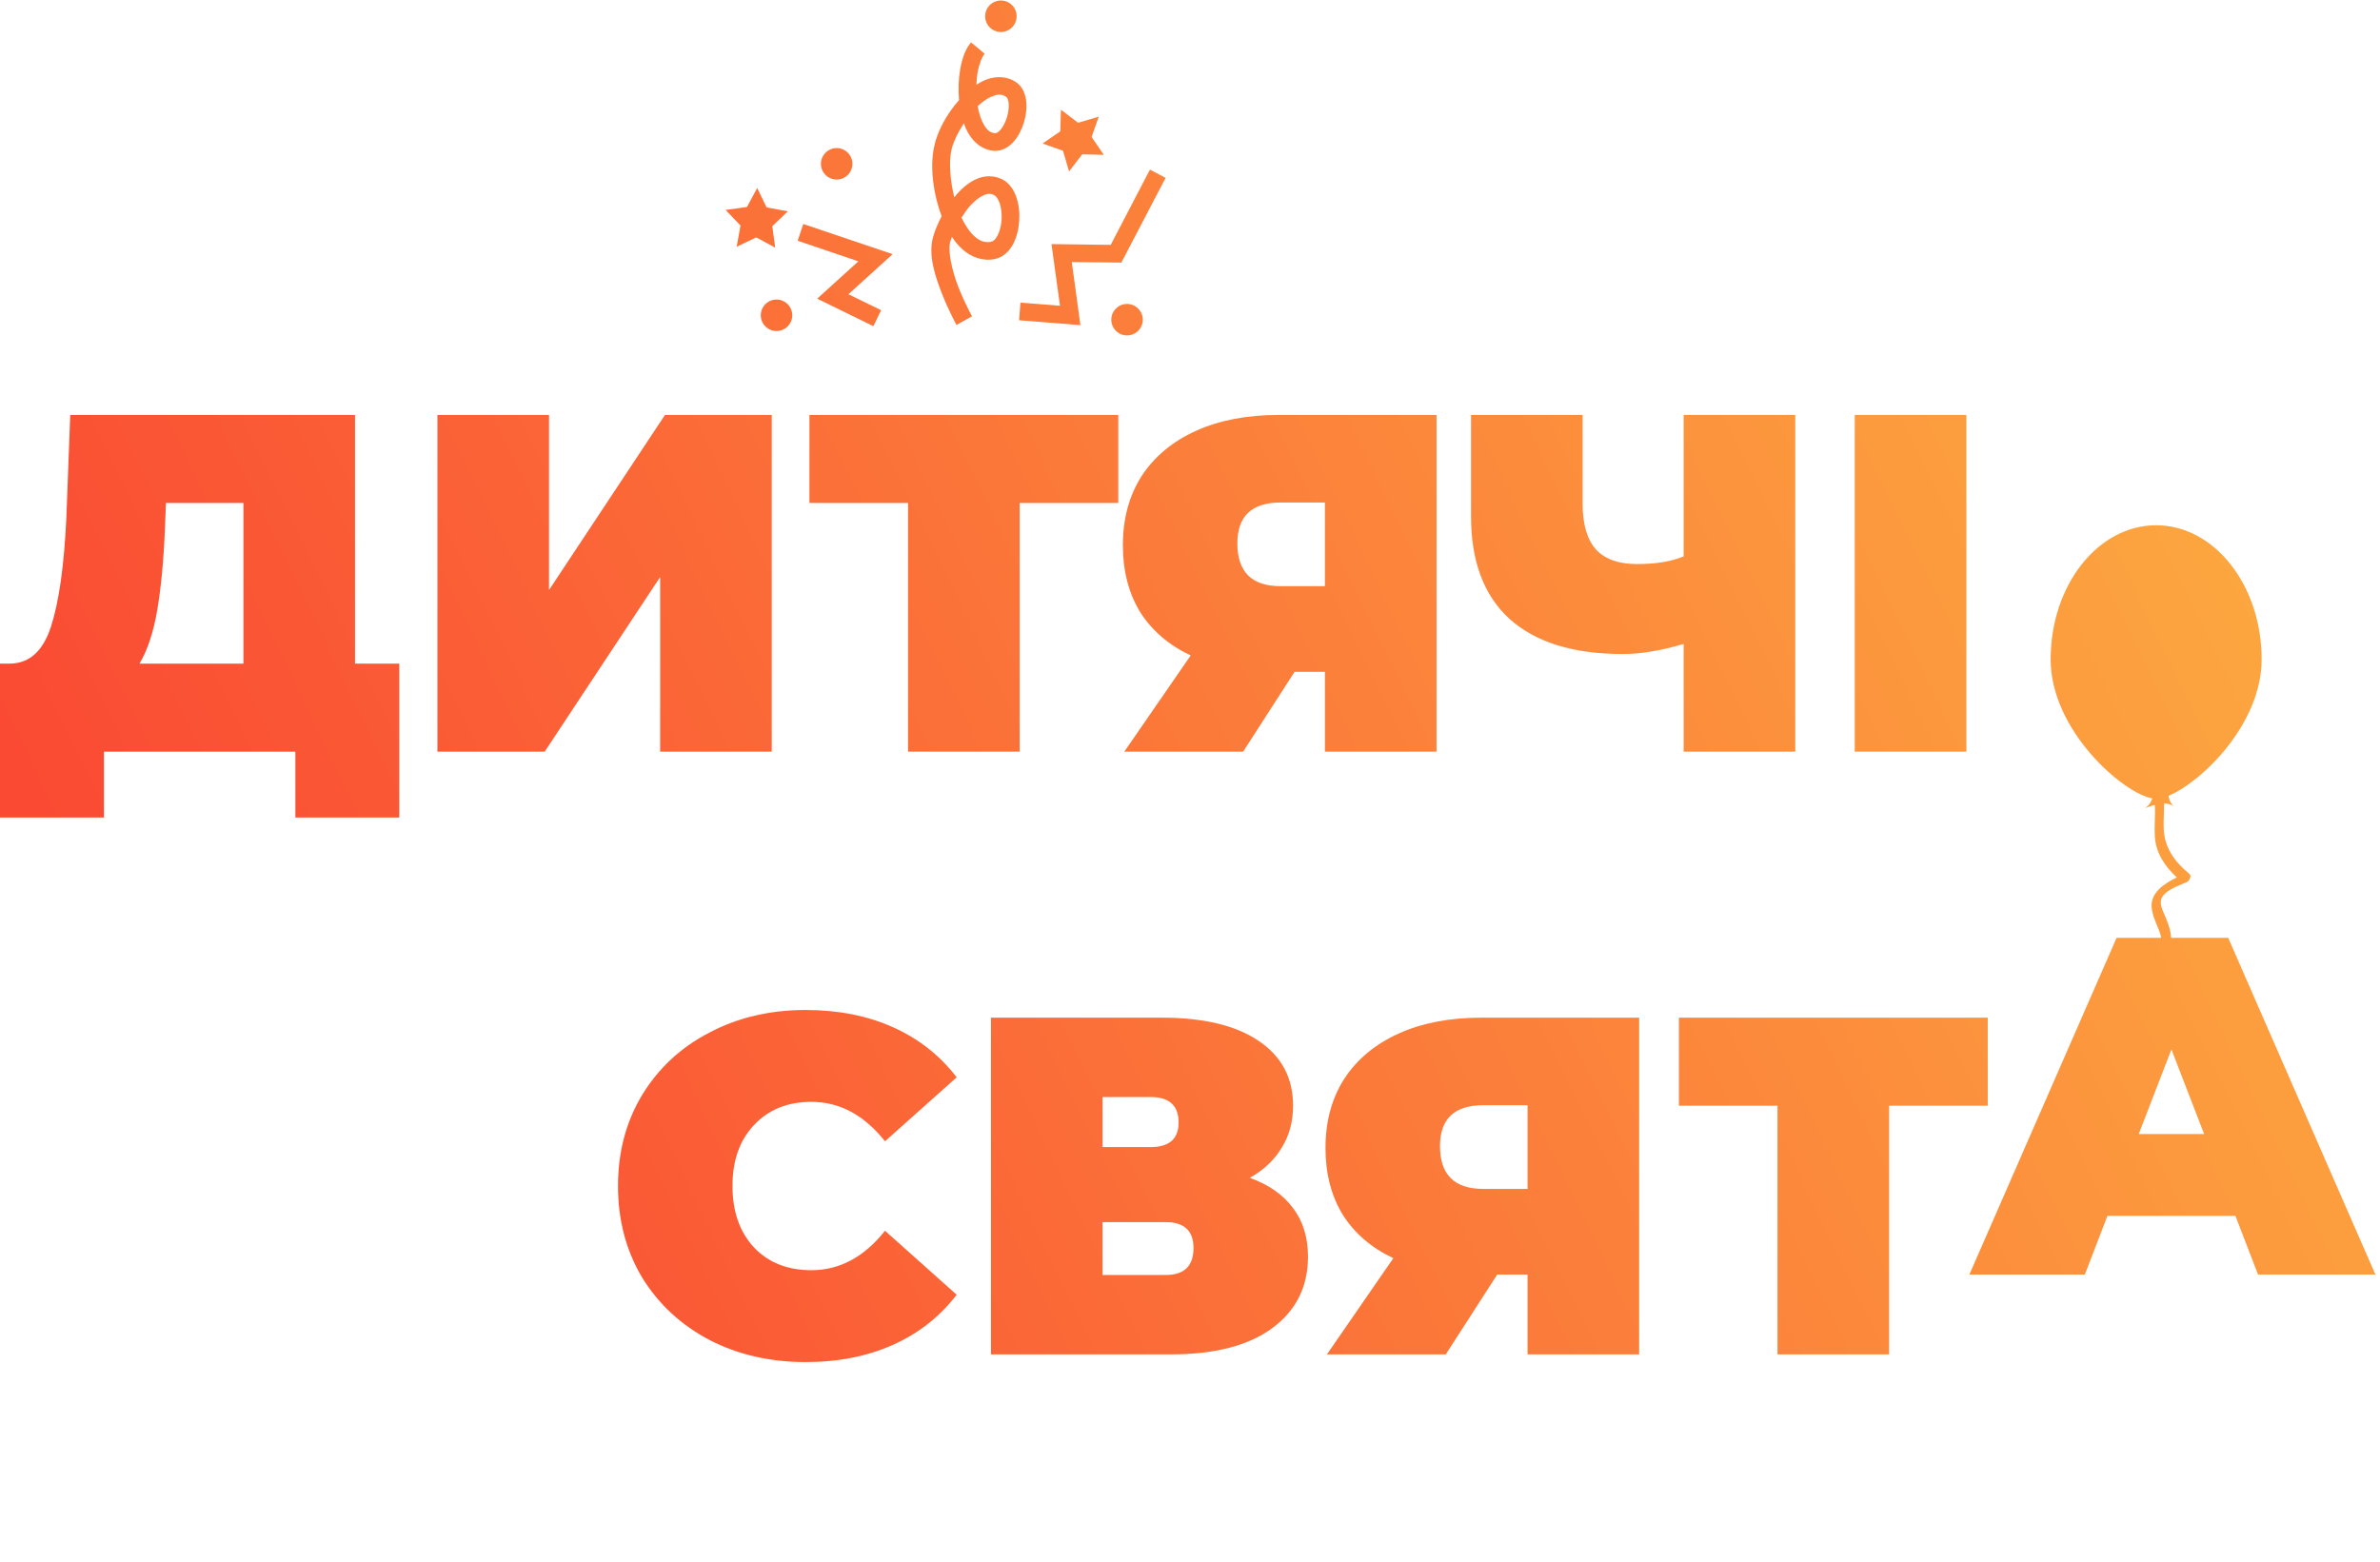 <svg width="259" height="170" viewBox="0 0 259 170" fill="none" xmlns="http://www.w3.org/2000/svg">
<path d="M80.584 24.547L78.961 22.85L81.286 22.53L82.402 20.462L83.424 22.575L85.734 22.998L84.045 24.62L84.358 26.948L82.29 25.838L80.165 26.86L80.584 24.547Z" fill="url(#paint0_linear_783_37)"/>
<path d="M107.217 1.597C107.262 1.145 107.485 0.73 107.837 0.442C108.189 0.155 108.64 0.019 109.092 0.064C109.544 0.109 109.96 0.333 110.247 0.684C110.535 1.036 110.671 1.487 110.625 1.939C110.58 2.392 110.357 2.807 110.005 3.095C109.654 3.382 109.202 3.518 108.75 3.473C108.298 3.427 107.883 3.204 107.595 2.853C107.307 2.501 107.171 2.049 107.217 1.597Z" fill="url(#paint1_linear_783_37)"/>
<path d="M89.346 17.66C89.391 17.208 89.615 16.792 89.966 16.505C90.318 16.217 90.77 16.081 91.222 16.127C91.674 16.172 92.089 16.395 92.377 16.747C92.664 17.098 92.8 17.55 92.755 18.002C92.71 18.454 92.486 18.869 92.135 19.157C91.783 19.445 91.332 19.581 90.879 19.535C90.427 19.49 90.012 19.267 89.724 18.915C89.437 18.563 89.301 18.112 89.346 17.66Z" fill="url(#paint2_linear_783_37)"/>
<path fill-rule="evenodd" clip-rule="evenodd" d="M104.493 7.549C104.691 6.405 105.027 5.378 105.672 4.61L107.152 5.845C106.878 6.17 106.554 6.941 106.386 7.886C106.314 8.305 106.272 8.761 106.253 9.228C106.633 8.982 107.026 8.77 107.444 8.622C108.421 8.277 109.569 8.295 110.525 8.906L110.532 8.914C111.268 9.391 111.581 10.214 111.671 10.984C111.761 11.754 111.657 12.557 111.428 13.326C111.192 14.085 110.837 14.818 110.33 15.399C109.814 15.986 109.074 16.467 108.189 16.416C106.964 16.339 106.001 15.55 105.422 14.572C105.199 14.214 105.033 13.825 104.891 13.415C104.215 14.466 103.685 15.576 103.517 16.419C103.265 17.718 103.396 19.671 103.854 21.482C103.896 21.43 103.935 21.377 103.974 21.323C104.03 21.247 104.085 21.171 104.15 21.101C104.775 20.41 105.481 19.819 106.3 19.468C107.119 19.116 108.107 19.056 108.999 19.488L109.007 19.481C109.841 19.892 110.334 20.664 110.61 21.475C110.886 22.287 110.978 23.194 110.912 24.077C110.846 24.961 110.645 25.831 110.241 26.589C109.831 27.339 109.17 28.018 108.239 28.199C106.927 28.455 105.675 27.972 104.753 27.149C104.313 26.762 103.926 26.29 103.59 25.777C103.582 25.799 103.574 25.821 103.566 25.843C103.509 26.002 103.448 26.171 103.407 26.314C103.125 27.305 103.601 29.46 104.29 31.234C104.987 33 105.78 34.426 105.78 34.426L104.088 35.367C104.088 35.367 103.244 33.845 102.493 31.928C101.749 30.02 100.996 27.746 101.542 25.792C101.743 25.074 102.073 24.293 102.476 23.535C101.544 21.075 101.197 18.233 101.637 16.048C101.973 14.327 103.012 12.418 104.366 10.895C104.268 9.76 104.305 8.605 104.493 7.549ZM108.089 10.442C107.655 10.588 107.16 10.896 106.662 11.318C106.617 11.354 106.576 11.395 106.533 11.436C106.489 11.479 106.444 11.523 106.393 11.565C106.541 12.371 106.774 13.079 107.074 13.581C107.445 14.204 107.799 14.468 108.306 14.496C108.419 14.5 108.608 14.442 108.875 14.127C109.141 13.826 109.413 13.314 109.583 12.76C109.744 12.213 109.81 11.634 109.762 11.203C109.712 10.787 109.58 10.591 109.472 10.527C109.051 10.249 108.665 10.233 108.089 10.442ZM107.05 21.247C106.835 21.34 106.584 21.49 106.337 21.678C106.088 21.881 105.837 22.115 105.58 22.393C105.238 22.77 104.927 23.218 104.636 23.691C105.045 24.546 105.529 25.256 106.039 25.711C106.631 26.25 107.175 26.441 107.873 26.313L107.881 26.306C108.083 26.266 108.305 26.098 108.538 25.672C108.771 25.247 108.95 24.603 108.993 23.945C109.036 23.288 108.96 22.603 108.783 22.098C108.612 21.602 108.366 21.319 108.163 21.222C107.8 21.049 107.487 21.055 107.05 21.247Z" fill="url(#paint3_linear_783_37)"/>
<path d="M86.805 26.203L87.418 24.381L97.139 27.663L92.327 32.026L95.888 33.761L95.044 35.502L88.931 32.507L93.409 28.445L86.805 26.203Z" fill="url(#paint4_linear_783_37)"/>
<path d="M82.799 34.144C82.844 33.692 83.067 33.277 83.419 32.989C83.593 32.847 83.794 32.74 84.009 32.675C84.225 32.61 84.451 32.588 84.675 32.61C84.898 32.633 85.116 32.699 85.314 32.805C85.512 32.912 85.688 33.056 85.83 33.23C85.973 33.405 86.079 33.605 86.144 33.821C86.209 34.036 86.231 34.262 86.208 34.486C86.186 34.71 86.119 34.927 86.013 35.126C85.906 35.324 85.762 35.499 85.587 35.641C85.236 35.929 84.784 36.065 84.332 36.02C83.88 35.974 83.465 35.751 83.177 35.4C82.89 35.048 82.754 34.596 82.799 34.144Z" fill="url(#paint5_linear_783_37)"/>
<path d="M115.386 14.293L115.455 11.942L117.321 13.362L119.571 12.697L118.794 14.909L120.12 16.853L117.775 16.793L116.34 18.657L115.676 16.407L113.457 15.621L115.386 14.293Z" fill="url(#paint6_linear_783_37)"/>
<path d="M115.352 33.28L114.428 26.568L120.871 26.652L125.14 18.46L126.845 19.362L122.032 28.579L116.636 28.524L117.575 35.39L110.903 34.857L111.05 32.939L115.352 33.28Z" fill="url(#paint7_linear_783_37)"/>
<path d="M120.944 34.625C120.989 34.173 121.212 33.757 121.564 33.47C121.916 33.182 122.367 33.046 122.819 33.091C123.271 33.137 123.687 33.36 123.974 33.712C124.262 34.063 124.398 34.515 124.352 34.967C124.307 35.419 124.084 35.834 123.732 36.122C123.381 36.409 122.929 36.545 122.477 36.5C122.025 36.455 121.61 36.232 121.322 35.88C121.034 35.528 120.898 35.077 120.944 34.625Z" fill="url(#paint8_linear_783_37)"/>
<path fill-rule="evenodd" clip-rule="evenodd" d="M43.451 88.981V72.228H38.635V45.163H7.643L7.224 56.313C6.98 61.549 6.422 65.51 5.549 68.197C4.677 70.885 3.176 72.228 1.047 72.228H0V88.981H11.308V81.808H32.144V88.981H43.451ZM17.119 66.365C17.538 63.887 17.817 60.886 17.956 57.361L18.061 54.743H26.49V72.228H15.182C16.054 70.762 16.7 68.808 17.119 66.365Z" fill="url(#paint9_linear_783_37)"/>
<path d="M59.746 45.163H47.6V81.808H59.275L71.839 62.805V81.808H83.984V45.163H72.363L59.746 64.219V45.163Z" fill="url(#paint10_linear_783_37)"/>
<path d="M121.695 54.743H110.963V81.808H98.817V54.743H88.085V45.163H121.695V54.743Z" fill="url(#paint11_linear_783_37)"/>
<path fill-rule="evenodd" clip-rule="evenodd" d="M156.328 81.808V45.163H139.157C135.702 45.163 132.7 45.739 130.152 46.89C127.605 48.042 125.633 49.682 124.237 51.811C122.876 53.94 122.195 56.453 122.195 59.35C122.195 62.142 122.823 64.568 124.08 66.627C125.371 68.651 127.203 70.222 129.576 71.338L122.352 81.808H135.283L140.884 73.118H144.182V81.808H156.328ZM134.655 59.141C134.655 56.174 136.225 54.691 139.366 54.691H144.182V63.8H139.366C136.225 63.8 134.655 62.247 134.655 59.141Z" fill="url(#paint12_linear_783_37)"/>
<path d="M195.369 45.163V81.808H183.223V70.082C180.78 70.815 178.564 71.181 176.575 71.181C171.2 71.181 167.099 69.907 164.272 67.36C161.48 64.812 160.084 61.095 160.084 56.209V45.163H172.229V54.848C172.229 57.081 172.718 58.739 173.695 59.821C174.672 60.868 176.156 61.392 178.145 61.392C180.204 61.392 181.897 61.112 183.223 60.554V45.163H195.369Z" fill="url(#paint13_linear_783_37)"/>
<path d="M213.987 45.163H201.842V81.808H213.987V45.163Z" fill="url(#paint14_linear_783_37)"/>
<path d="M87.67 148.247C83.796 148.247 80.306 147.444 77.2 145.839C74.094 144.198 71.651 141.93 69.871 139.033C68.126 136.101 67.254 132.786 67.254 129.086C67.254 125.387 68.126 122.089 69.871 119.192C71.651 116.26 74.094 113.992 77.2 112.386C80.306 110.746 83.796 109.926 87.67 109.926C91.23 109.926 94.406 110.554 97.198 111.811C99.99 113.067 102.294 114.882 104.109 117.255L96.308 124.218C94.04 121.356 91.37 119.925 88.299 119.925C85.716 119.925 83.639 120.763 82.069 122.438C80.498 124.078 79.713 126.294 79.713 129.086C79.713 131.878 80.498 134.112 82.069 135.787C83.639 137.428 85.716 138.248 88.299 138.248C91.37 138.248 94.04 136.817 96.308 133.955L104.109 140.918C102.294 143.291 99.99 145.106 97.198 146.362C94.406 147.619 91.23 148.247 87.67 148.247Z" fill="url(#paint15_linear_783_37)"/>
<path fill-rule="evenodd" clip-rule="evenodd" d="M140.718 131.494C139.636 130.029 138.065 128.929 136.006 128.196C137.507 127.359 138.659 126.277 139.461 124.951C140.299 123.624 140.718 122.089 140.718 120.344C140.718 117.307 139.461 114.952 136.949 113.276C134.471 111.601 130.963 110.763 126.426 110.763H107.841V147.409H127.421C132.167 147.409 135.832 146.467 138.414 144.582C141.032 142.663 142.341 140.063 142.341 136.782C142.341 134.688 141.8 132.925 140.718 131.494ZM125.222 124.846H119.987V119.401H125.222C127.246 119.401 128.258 120.326 128.258 122.176C128.258 123.956 127.246 124.846 125.222 124.846ZM129.881 135.84C129.881 137.794 128.869 138.771 126.845 138.771H119.987V133.013H126.845C128.869 133.013 129.881 133.955 129.881 135.84Z" fill="url(#paint16_linear_783_37)"/>
<path fill-rule="evenodd" clip-rule="evenodd" d="M178.379 110.763V147.409H166.234V138.719H162.936L157.334 147.409H144.403L151.628 136.939C149.254 135.822 147.422 134.252 146.131 132.227C144.874 130.168 144.246 127.743 144.246 124.951C144.246 122.054 144.927 119.541 146.288 117.412C147.684 115.283 149.656 113.643 152.204 112.491C154.751 111.339 157.753 110.763 161.208 110.763H178.379ZM161.417 120.291C158.276 120.291 156.706 121.775 156.706 124.741C156.706 127.847 158.276 129.4 161.417 129.4H166.234V120.291H161.417Z" fill="url(#paint17_linear_783_37)"/>
<path d="M205.579 120.344H216.311V110.763H182.702V120.344H193.434V147.409H205.579V120.344Z" fill="url(#paint18_linear_783_37)"/>
<path fill-rule="evenodd" clip-rule="evenodd" d="M243.266 132.332H229.34L226.88 138.719H214.316L230.335 102.073H235.196C235.094 101.58 234.903 101.119 234.711 100.656C234.453 100.033 234.193 99.407 234.147 98.693C234.048 97.128 235.551 96.15 236.893 95.501C235.594 94.302 234.599 92.835 234.493 90.997C234.461 90.444 234.478 89.89 234.494 89.336C234.512 88.758 234.529 88.181 234.49 87.608C234.139 87.698 233.836 87.808 233.65 87.875C233.44 87.951 233.379 87.973 233.567 87.851C233.864 87.658 234.082 87.275 234.234 86.902C231.005 86.33 223.159 79.477 223.159 71.764C223.159 63.703 228.301 57.169 234.638 57.169C240.98 57.169 246.12 63.703 246.12 71.764C246.12 78.8 239.594 85.12 235.994 86.61C236.046 87.243 236.447 87.66 236.601 87.802C236.31 87.541 235.909 87.455 235.491 87.46C235.502 87.892 235.488 88.324 235.474 88.759C235.46 89.205 235.445 89.653 235.458 90.104C235.521 92.246 236.627 93.775 238.247 95.103C238.561 95.356 238.23 95.898 237.948 96.022C237.838 96.07 237.71 96.122 237.572 96.179C236.72 96.528 235.449 97.049 235.2 97.862C235.039 98.391 235.268 98.924 235.482 99.407C235.874 100.293 236.216 101.148 236.271 102.073H242.481L258.5 138.719H245.726L243.266 132.332ZM239.863 123.432L236.303 114.219L232.743 123.432H239.863Z" fill="url(#paint19_linear_783_37)"/>
<path d="M236.612 87.811L236.663 87.85C236.653 87.84 236.642 87.832 236.63 87.824L236.627 87.822L236.612 87.811Z" fill="url(#paint20_linear_783_37)"/>
<defs>
<linearGradient id="paint0_linear_783_37" x1="263.347" y1="-4.678" x2="17.172" y2="114.177" gradientUnits="userSpaceOnUse">
<stop stop-color="#FDB942"/>
<stop offset="1" stop-color="#FA4A33"/>
</linearGradient>
<linearGradient id="paint1_linear_783_37" x1="263.347" y1="-4.678" x2="17.172" y2="114.177" gradientUnits="userSpaceOnUse">
<stop stop-color="#FDB942"/>
<stop offset="1" stop-color="#FA4A33"/>
</linearGradient>
<linearGradient id="paint2_linear_783_37" x1="263.347" y1="-4.678" x2="17.172" y2="114.177" gradientUnits="userSpaceOnUse">
<stop stop-color="#FDB942"/>
<stop offset="1" stop-color="#FA4A33"/>
</linearGradient>
<linearGradient id="paint3_linear_783_37" x1="263.347" y1="-4.678" x2="17.172" y2="114.177" gradientUnits="userSpaceOnUse">
<stop stop-color="#FDB942"/>
<stop offset="1" stop-color="#FA4A33"/>
</linearGradient>
<linearGradient id="paint4_linear_783_37" x1="263.347" y1="-4.678" x2="17.172" y2="114.177" gradientUnits="userSpaceOnUse">
<stop stop-color="#FDB942"/>
<stop offset="1" stop-color="#FA4A33"/>
</linearGradient>
<linearGradient id="paint5_linear_783_37" x1="263.347" y1="-4.678" x2="17.172" y2="114.177" gradientUnits="userSpaceOnUse">
<stop stop-color="#FDB942"/>
<stop offset="1" stop-color="#FA4A33"/>
</linearGradient>
<linearGradient id="paint6_linear_783_37" x1="263.347" y1="-4.678" x2="17.172" y2="114.177" gradientUnits="userSpaceOnUse">
<stop stop-color="#FDB942"/>
<stop offset="1" stop-color="#FA4A33"/>
</linearGradient>
<linearGradient id="paint7_linear_783_37" x1="263.347" y1="-4.678" x2="17.172" y2="114.177" gradientUnits="userSpaceOnUse">
<stop stop-color="#FDB942"/>
<stop offset="1" stop-color="#FA4A33"/>
</linearGradient>
<linearGradient id="paint8_linear_783_37" x1="263.347" y1="-4.678" x2="17.172" y2="114.177" gradientUnits="userSpaceOnUse">
<stop stop-color="#FDB942"/>
<stop offset="1" stop-color="#FA4A33"/>
</linearGradient>
<linearGradient id="paint9_linear_783_37" x1="263.347" y1="-4.678" x2="17.172" y2="114.177" gradientUnits="userSpaceOnUse">
<stop stop-color="#FDB942"/>
<stop offset="1" stop-color="#FA4A33"/>
</linearGradient>
<linearGradient id="paint10_linear_783_37" x1="263.347" y1="-4.678" x2="17.172" y2="114.177" gradientUnits="userSpaceOnUse">
<stop stop-color="#FDB942"/>
<stop offset="1" stop-color="#FA4A33"/>
</linearGradient>
<linearGradient id="paint11_linear_783_37" x1="263.347" y1="-4.678" x2="17.172" y2="114.177" gradientUnits="userSpaceOnUse">
<stop stop-color="#FDB942"/>
<stop offset="1" stop-color="#FA4A33"/>
</linearGradient>
<linearGradient id="paint12_linear_783_37" x1="263.347" y1="-4.678" x2="17.172" y2="114.177" gradientUnits="userSpaceOnUse">
<stop stop-color="#FDB942"/>
<stop offset="1" stop-color="#FA4A33"/>
</linearGradient>
<linearGradient id="paint13_linear_783_37" x1="263.347" y1="-4.678" x2="17.172" y2="114.177" gradientUnits="userSpaceOnUse">
<stop stop-color="#FDB942"/>
<stop offset="1" stop-color="#FA4A33"/>
</linearGradient>
<linearGradient id="paint14_linear_783_37" x1="263.347" y1="-4.678" x2="17.172" y2="114.177" gradientUnits="userSpaceOnUse">
<stop stop-color="#FDB942"/>
<stop offset="1" stop-color="#FA4A33"/>
</linearGradient>
<linearGradient id="paint15_linear_783_37" x1="263.347" y1="-4.678" x2="17.172" y2="114.177" gradientUnits="userSpaceOnUse">
<stop stop-color="#FDB942"/>
<stop offset="1" stop-color="#FA4A33"/>
</linearGradient>
<linearGradient id="paint16_linear_783_37" x1="263.347" y1="-4.678" x2="17.172" y2="114.177" gradientUnits="userSpaceOnUse">
<stop stop-color="#FDB942"/>
<stop offset="1" stop-color="#FA4A33"/>
</linearGradient>
<linearGradient id="paint17_linear_783_37" x1="263.347" y1="-4.678" x2="17.172" y2="114.177" gradientUnits="userSpaceOnUse">
<stop stop-color="#FDB942"/>
<stop offset="1" stop-color="#FA4A33"/>
</linearGradient>
<linearGradient id="paint18_linear_783_37" x1="263.347" y1="-4.678" x2="17.172" y2="114.177" gradientUnits="userSpaceOnUse">
<stop stop-color="#FDB942"/>
<stop offset="1" stop-color="#FA4A33"/>
</linearGradient>
<linearGradient id="paint19_linear_783_37" x1="263.347" y1="-4.678" x2="17.172" y2="114.177" gradientUnits="userSpaceOnUse">
<stop stop-color="#FDB942"/>
<stop offset="1" stop-color="#FA4A33"/>
</linearGradient>
<linearGradient id="paint20_linear_783_37" x1="263.347" y1="-4.678" x2="17.172" y2="114.177" gradientUnits="userSpaceOnUse">
<stop stop-color="#FDB942"/>
<stop offset="1" stop-color="#FA4A33"/>
</linearGradient>
</defs>
</svg>
